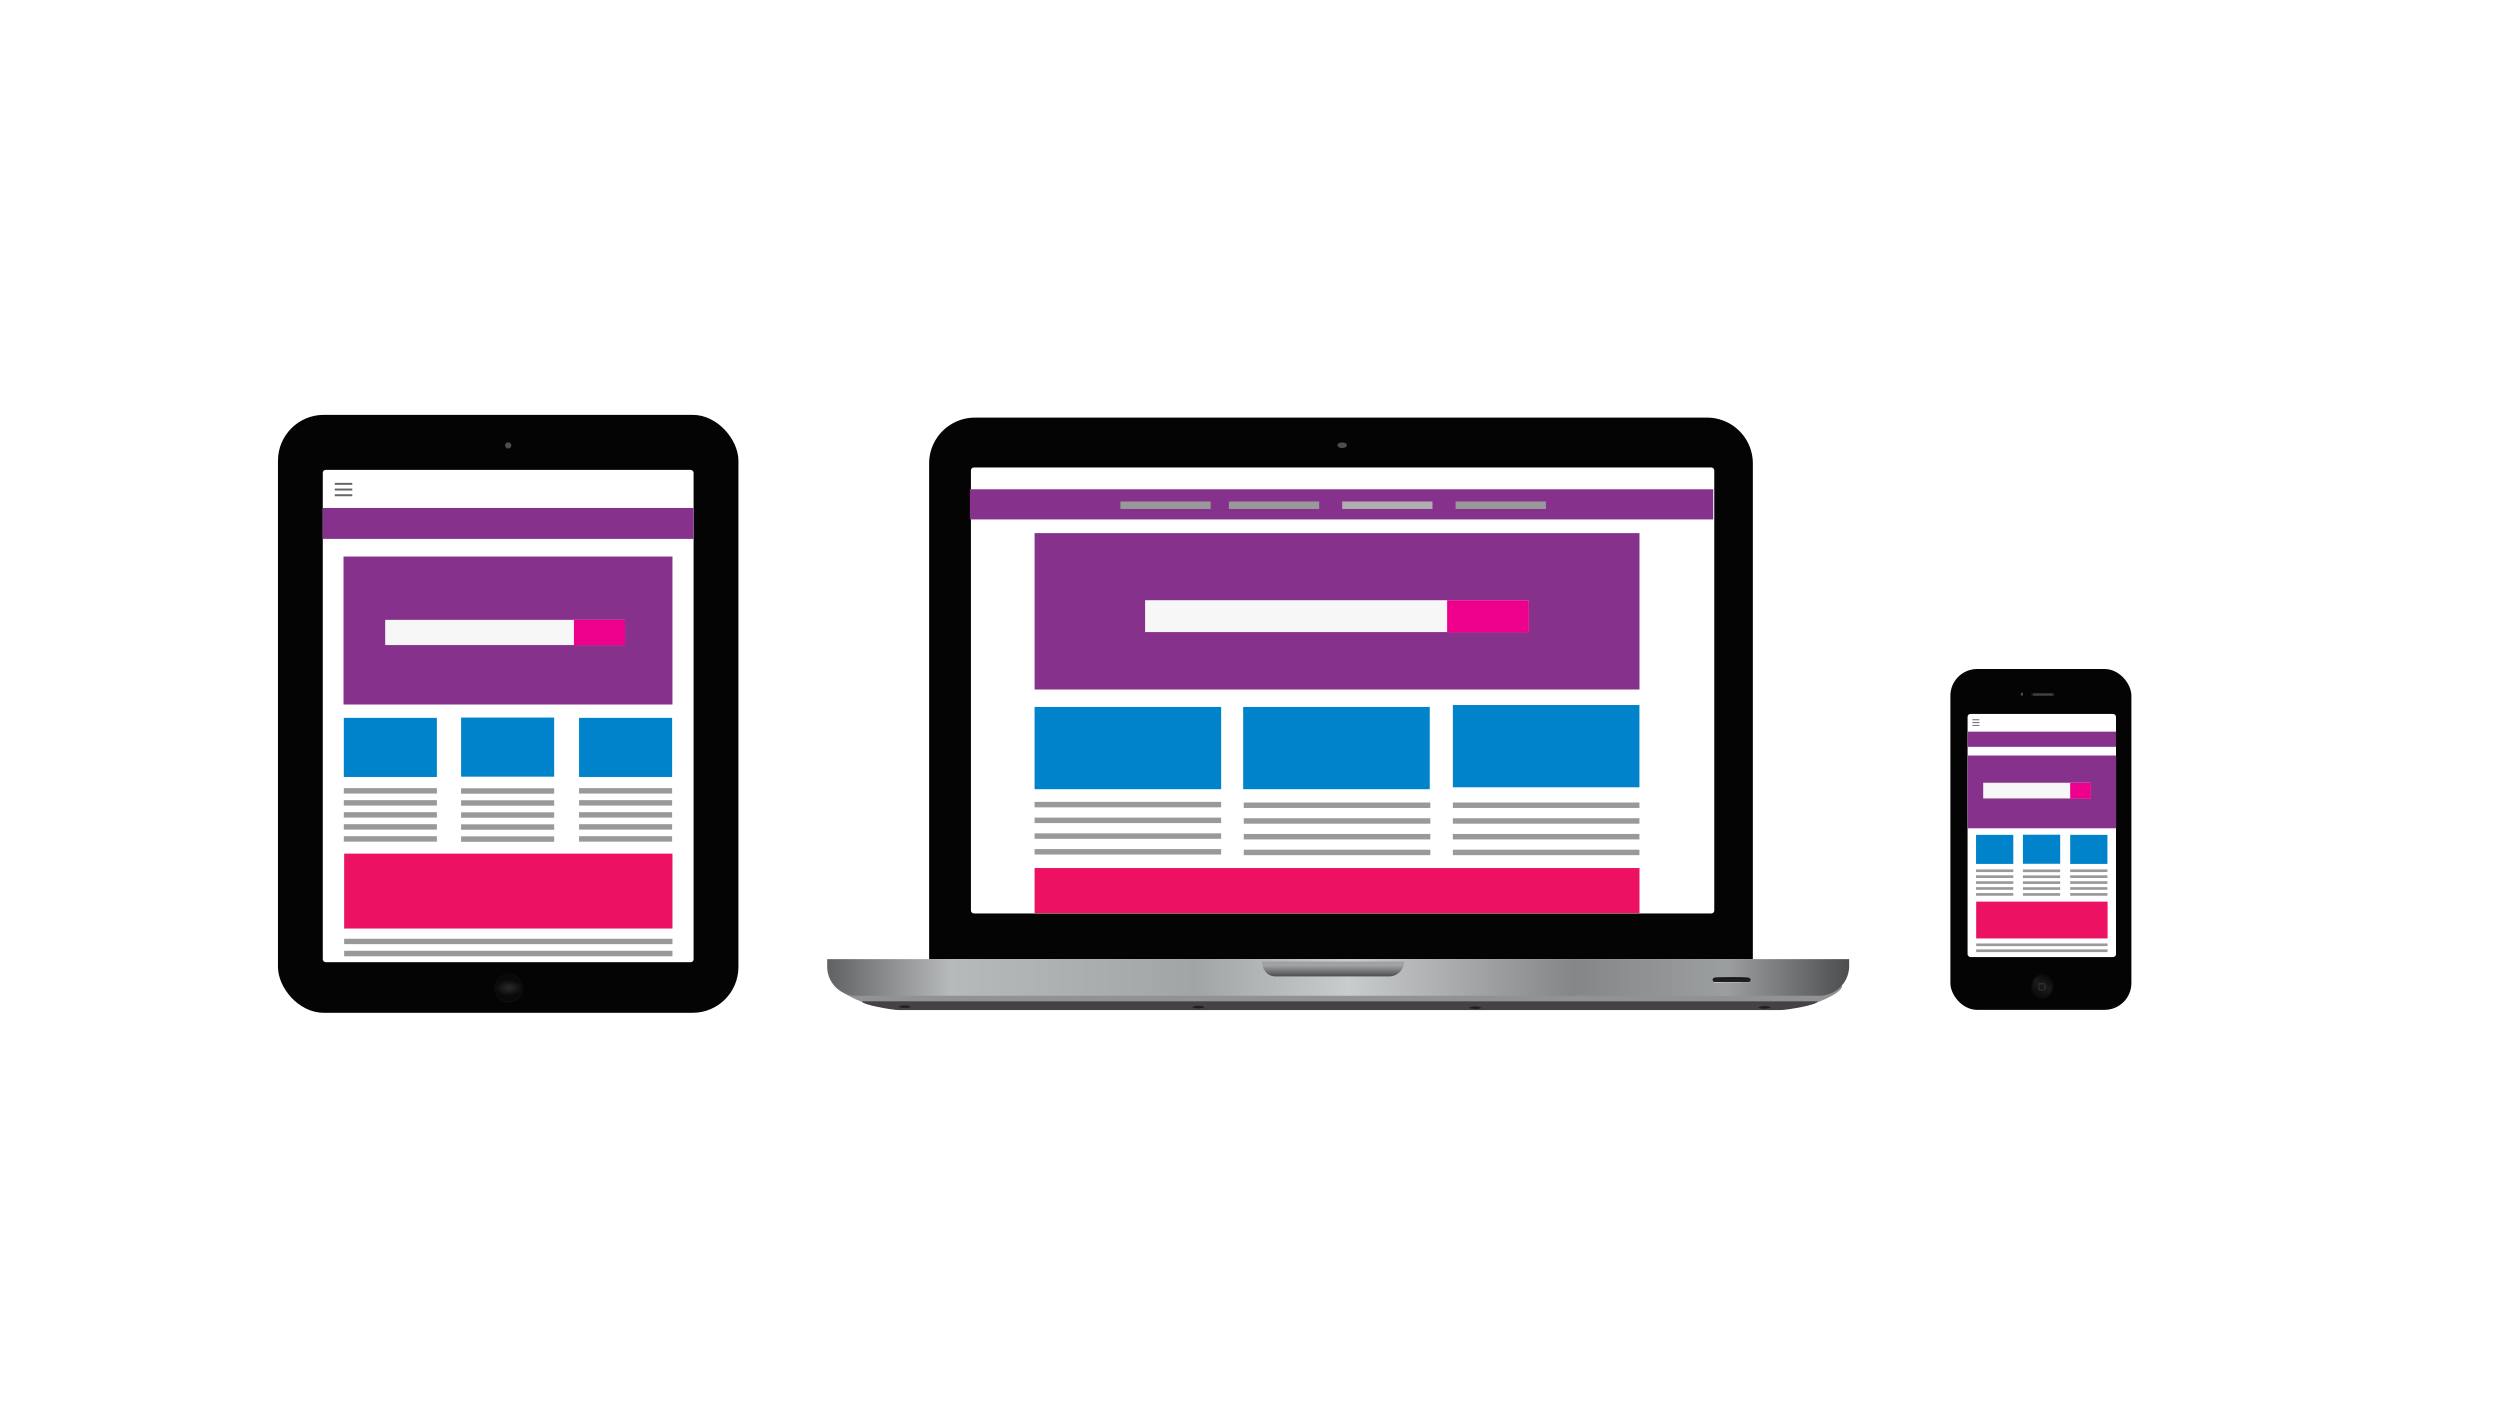 <svg viewBox="0 0 1920 1080" xmlns="http://www.w3.org/2000/svg" xmlns:xlink="http://www.w3.org/1999/xlink"><linearGradient id="a" gradientUnits="userSpaceOnUse" x1="635.28" x2="1420.2" y1="750.67" y2="750.67"><stop offset="0" stop-color="#606162"/><stop offset=".12" stop-color="#b7babb"/><stop offset=".36" stop-color="#a2a5a6"/><stop offset=".51" stop-color="#c9cccd"/><stop offset=".73" stop-color="#848687"/><stop offset=".88" stop-color="#9c9fa0"/><stop offset="1" stop-color="#4c4d4e"/></linearGradient><linearGradient id="b" gradientUnits="userSpaceOnUse" x1="1023.8" x2="1023.8" y1="738.51" y2="749.87"><stop offset="0" stop-color="#9c9fa0"/><stop offset=".24" stop-color="#a2a5a6"/><stop offset="1" stop-color="#4c4d4e"/></linearGradient><linearGradient id="c" gradientUnits="userSpaceOnUse" x1="1564.1" x2="1572.8" y1="765.1" y2="750.06"><stop offset="0" stop-color="#0a0a0a"/><stop offset=".57" stop-color="#1b1b1b"/><stop offset="1" stop-color="#090909"/></linearGradient><radialGradient id="d" cx="390.29" cy="758.76" gradientTransform="matrix(.672 .741 -.444 .403 465.38 163.82)" gradientUnits="userSpaceOnUse" r="10.65"><stop offset="0" stop-color="#2a2a2a"/><stop offset="1" stop-color="#090909"/></radialGradient><radialGradient id="e" cx="390.29" cy="758.76" gradientTransform="matrix(.672 .741 -.741 .672 690.21 -40.05)" gradientUnits="userSpaceOnUse" r="11.15"><stop offset=".13" stop-color="#464646"/><stop offset=".37" stop-color="#2b2b2b"/><stop offset="1" stop-color="#090909"/></radialGradient><path d="m748.75 320.73h562.25a35.18 35.18 0 0 1 35.18 35.18v380.83h-632.61v-380.83a35.18 35.18 0 0 1 35.18-35.18z" fill="#040404"/><rect fill="#fff" height="342.5" rx="2.21" width="570.87" x="745.68" y="359.02"/><ellipse cx="1030.8" cy="341.95" fill="#4d4d4d" rx="3.62" ry="2.15"/><image height="75" transform="translate(991.71 304.23)" width="77"/><path d="m744.87 375.76h570.87v23.16h-570.87z" fill="#86328c"/><path d="m794.56 409.43h464.57v120.11h-464.57z" fill="#86328c"/><path d="m879.45 460.96h294.79v24.48h-294.79z" fill="#f7f7f7"/><path d="m1111.4 460.96h62.79v24.77h-62.79z" fill="#ec008c"/><path d="m954.76 542.92h143.29v63.19h-143.29z" fill="#0083ca"/><path d="m1115.8 541.46h143.29v63.19h-143.29z" fill="#0083ca"/><path d="m794.56 542.92h143.29v63.19h-143.29z" fill="#0083ca"/><path d="m955.2 616.31h143.29v4.21h-143.29z" fill="#999"/><path d="m955.2 628.39h143.29v4.21h-143.29z" fill="#999"/><path d="m955.2 640.47h143.29v4.21h-143.29z" fill="#999"/><path d="m955.2 652.56h143.29v4.21h-143.29z" fill="#999"/><path d="m794.56 666.65h464.57v34.71h-464.57z" fill="#ed1164"/><path d="m794.56 615.84h143.29v4.21h-143.29z" fill="#999"/><path d="m794.56 627.92h143.29v4.21h-143.29z" fill="#999"/><path d="m794.56 640h143.29v4.21h-143.29z" fill="#999"/><path d="m794.56 652.08h143.29v4.21h-143.29z" fill="#999"/><path d="m1115.8 616.31h143.29v4.21h-143.29z" fill="#999"/><path d="m1115.8 628.39h143.29v4.21h-143.29z" fill="#999"/><path d="m1115.8 640.47h143.29v4.21h-143.29z" fill="#999"/><path d="m1115.8 652.56h143.29v4.21h-143.29z" fill="#999"/><path d="m1117.9 385.14h69.35v5.75h-69.35z" fill="#999"/><path d="m1030.8 385.14h69.35v5.75h-69.35z" fill="#afafaf"/><path d="m860.47 385.14h69.35v5.75h-69.35z" fill="#999"/><path d="m943.78 385.14h69.35v5.75h-69.35z" fill="#999"/><path d="m1414.8 757.18c0 6.37-25.13 15.61-29.82 15.61h-711.36c-4.69 0-29.82-9.25-29.82-15.61z" fill="#919296"/><path d="m635.28 736.61h784.87v5.24a22.88 22.88 0 0 1 -22.88 22.88h-739.67a22.32 22.32 0 0 1 -22.32-22.32z" fill="url(#a)"/><path d="m1396 769c0 2.75-23.93 6.74-28.39 6.74h-677.33c-4.46 0-28.39-4-28.39-6.74z" fill="#464142"/><path d="m1078.4 738.51a11.57 11.57 0 0 1 -11.25 11.36h-87.7c-6.34 0-10.24-5.68-10.24-11.35z" fill="url(#b)"/><path d="m915.45 773.69c2.13-1.65 8.12-1.61 9.65.06a17.18 17.18 0 0 1 -9.65-.06z" fill="#1d1e21"/><path d="m1128.2 774.13c2.13-1.65 8.12-1.61 9.65.06a17.18 17.18 0 0 1 -9.65-.06z" fill="#1d1e21"/><path d="m690 773.37c2.13-1.65 8.12-1.61 9.65.06a17.18 17.18 0 0 1 -9.65-.06z" fill="#1d1e21"/><path d="m1350.3 773.92c2.13-1.65 8.12-1.61 9.65.06a17.18 17.18 0 0 1 -9.65-.06z" fill="#1d1e21"/><path d="m1343 752.5a5.94 5.94 0 0 1 -1.58.47h-23a2.07 2.07 0 0 1 -1.57-.51c8.71-.21 17.44-.27 26.15.04z" fill="#0d0f12"/><path d="m1316.4 754.19c-1-1.23-1.89-2.44.42-3.24 5.82.52 11.65.15 17.47.21a53.36 53.36 0 0 0 8.71-.16c2.3 1.13 1.26 2.22 0 3.3-1.55.66-3.18.29-4.76.3-6.36.05-12.73 0-19.1 0-.93-.02-1.93.4-2.74-.41z" fill="#1c1e20"/><path d="m1316.4 754.19 26.58.08a3.73 3.73 0 0 1 -.05.47q-13.18.07-26.36.09c-.07 0-.2-.09-.2-.14a3.22 3.22 0 0 1 .03-.5z" fill="#dcdde0"/><path d="m1343 751a5.94 5.94 0 0 1 -1.58.47h-23a2.07 2.07 0 0 1 -1.57-.51c8.71-.23 17.44-.29 26.15.04z" fill="#0d0f12"/><path d="m1343 751a5.94 5.94 0 0 1 -1.58.47h-23a2.07 2.07 0 0 1 -1.57-.51c8.71-.23 17.44-.29 26.15.04z" fill="#0d0f12"/><path d="m1316.4 754.19c-1-1.23-1.89-2.44.42-3.24 5.82.52 11.65.15 17.47.21a53.36 53.36 0 0 0 8.71-.16c2.3 1.13 1.26 2.22 0 3.3-1.55.66-3.18.29-4.76.3-6.36.05-12.73 0-19.1 0-.93-.02-1.93.4-2.74-.41z" fill="#1c1e20"/><path d="m1316.4 754.19 26.58.08a3.73 3.73 0 0 1 -.05.47q-13.18.07-26.36.09c-.07 0-.2-.09-.2-.14a3.22 3.22 0 0 1 .03-.5z" fill="#cecece"/><path d="m1343 751a5.94 5.94 0 0 1 -1.58.47h-23a2.07 2.07 0 0 1 -1.57-.51c8.71-.23 17.44-.29 26.15.04z" fill="#0d0f12"/><rect fill="#040404" height="261.76" rx="20.53" width="139.01" x="1497.9" y="513.8"/><ellipse cx="1568.4" cy="757.58" fill="url(#c)" rx="8.11" ry="8.86" stroke="#0c0c0c" stroke-miterlimit="10"/><image height="86" opacity=".63" transform="translate(1525.8 714.68)" width="85"/><path d="m1566.8 755.41h2.75a1 1 0 0 1 1 1v2.31a1.68 1.68 0 0 1 -1.68 1.68h-2.09a1 1 0 0 1 -1-1v-3a1 1 0 0 1 1.02-.99z" fill="none" opacity=".55" stroke="#424242" stroke-miterlimit="10"/><ellipse cx="1552.8" cy="533.13" fill="#4d4d4d" rx=".86" ry="1.3"/><image height="74" transform="translate(1515.8 495.68)" width="74"/><rect fill="#191918" height="2.36" rx="1.18" width="18.25" x="1559.8" y="532.23"/><rect fill="#423f43" height="1.77" rx=".89" width="15.43" x="1561.4" y="532.52"/><image height="73" transform="translate(1530.8 496.68)" width="82"/><rect fill="#fff" height="186.7" rx="2.21" width="113.99" x="1511.1" y="548.3"/><path d="m1511.1 561.9h113.99v11.68h-113.99z" fill="#86328c"/><path d="m1511.2 580.24h113.99v55.88h-113.99z" fill="#86328c"/><path d="m1523.1 601.15h82.52v12.06h-82.52z" fill="#f7f7f7"/><path d="m1553.6 641.06h28.61v22.32h-28.61z" fill="#0083ca"/><path d="m1589.9 641.17h28.61v22.32h-28.61z" fill="#0083ca"/><path d="m1517.6 641.17h28.61v22.32h-28.61z" fill="#0083ca"/><g fill="#999"><path d="m1553.6 667.76h28.61v2.05h-28.61z"/><path d="m1553.6 672.3h28.61v2.05h-28.61z"/><path d="m1553.6 676.84h28.61v2.05h-28.61z"/><path d="m1553.6 681.38h28.61v2.05h-28.61z"/><path d="m1553.6 685.92h28.61v2.05h-28.61z"/><path d="m1589.9 667.7h28.61v2.05h-28.61z"/><path d="m1589.9 672.24h28.61v2.05h-28.61z"/><path d="m1589.9 676.78h28.61v2.05h-28.61z"/><path d="m1589.9 681.32h28.61v2.05h-28.61z"/><path d="m1589.9 685.87h28.61v2.05h-28.61z"/><path d="m1517.6 667.7h28.61v2.05h-28.61z"/><path d="m1517.6 672.24h28.61v2.05h-28.61z"/><path d="m1517.6 676.78h28.61v2.05h-28.61z"/><path d="m1517.6 681.32h28.61v2.05h-28.61z"/><path d="m1517.6 685.87h28.61v2.05h-28.61z"/></g><path d="m1517.7 692.44h100.93v28.29h-100.93z" fill="#ed1164"/><path d="m1517.7 724.58h100.93v2.04h-100.93z" fill="#999"/><path d="m1517.7 729.13h100.93v2.09h-100.93z" fill="#999"/><path d="m1514.8 552.41h5.39v.75h-5.39z" fill="#666"/><path d="m1514.8 554.56h5.39v.75h-5.39z" fill="#666"/><path d="m1514.8 556.71h5.39v.75h-5.39z" fill="#666"/><path d="m1589.9 601.15h15.89v12.29h-15.89z" fill="#ec008c"/><rect fill="#040404" height="459.23" rx="35.18" width="353.63" x="213.48" y="318.61"/><rect fill="#fff" height="378.09" rx="2.21" width="284.78" x="247.9" y="360.88"/><circle cx="390.29" cy="342.08" fill="#4d4d4d" r="2.37"/><image height="75" transform="translate(351.71 304.23)" width="76"/><circle cx="390.29" cy="758.76" fill="url(#d)" r="10.65" stroke="url(#e)" stroke-miterlimit="10" transform="matrix(.672 -.741 .741 .672 -433.97 538.21)"/><image height="85" opacity=".93" transform="translate(346.71 716.23)" width="88"/><image height="80" opacity=".55" transform="translate(350.71 719.23)" width="80"/><path d="m247.9 390.12h284.78v23.75h-284.78z" fill="#86328c"/><path d="m263.82 427.42h252.64v113.64h-252.64z" fill="#86328c"/><path d="m295.82 476.05h184.2v19.36h-184.2z" fill="#f7f7f7"/><path d="m440.78 476.05h39.23v19.58h-39.23z" fill="#ec008c"/><path d="m354.12 551.1h71.48v45.38h-71.48z" fill="#0083ca"/><path d="m444.71 551.33h71.48v45.38h-71.48z" fill="#0083ca"/><path d="m264.04 551.33h71.48v45.38h-71.48z" fill="#0083ca"/><path d="m354.12 605.39h71.48v4.17h-71.48z" fill="#999"/><path d="m354.12 614.62h71.48v4.17h-71.48z" fill="#999"/><path d="m354.12 623.86h71.48v4.17h-71.48z" fill="#999"/><path d="m354.12 633.09h71.48v4.17h-71.48z" fill="#999"/><path d="m354.12 642.33h71.48v4.17h-71.48z" fill="#999"/><path d="m444.71 605.27h71.48v4.17h-71.48z" fill="#999"/><path d="m444.71 614.51h71.48v4.17h-71.48z" fill="#999"/><path d="m444.71 623.74h71.48v4.17h-71.48z" fill="#999"/><path d="m444.71 632.98h71.48v4.17h-71.48z" fill="#999"/><path d="m444.71 642.21h71.48v4.17h-71.48z" fill="#999"/><path d="m264.04 605.27h71.48v4.17h-71.48z" fill="#999"/><path d="m264.04 614.51h71.48v4.17h-71.48z" fill="#999"/><path d="m264.04 623.74h71.48v4.17h-71.48z" fill="#999"/><path d="m264.04 632.98h71.48v4.17h-71.48z" fill="#999"/><path d="m264.04 642.21h71.48v4.17h-71.48z" fill="#999"/><path d="m264.31 655.58h252.15v57.53h-252.15z" fill="#ed1164"/><path d="m264.31 720.95h252.15v4.15h-252.15z" fill="#999"/><path d="m264.31 730.19h252.15v4.25h-252.15z" fill="#999"/><path d="m257.09 370.83h13.46v1.53h-13.46z" fill="#666"/><path d="m257.09 375.2h13.46v1.53h-13.46z" fill="#666"/><path d="m257.09 379.58h13.46v1.53h-13.46z" fill="#666"/></svg>